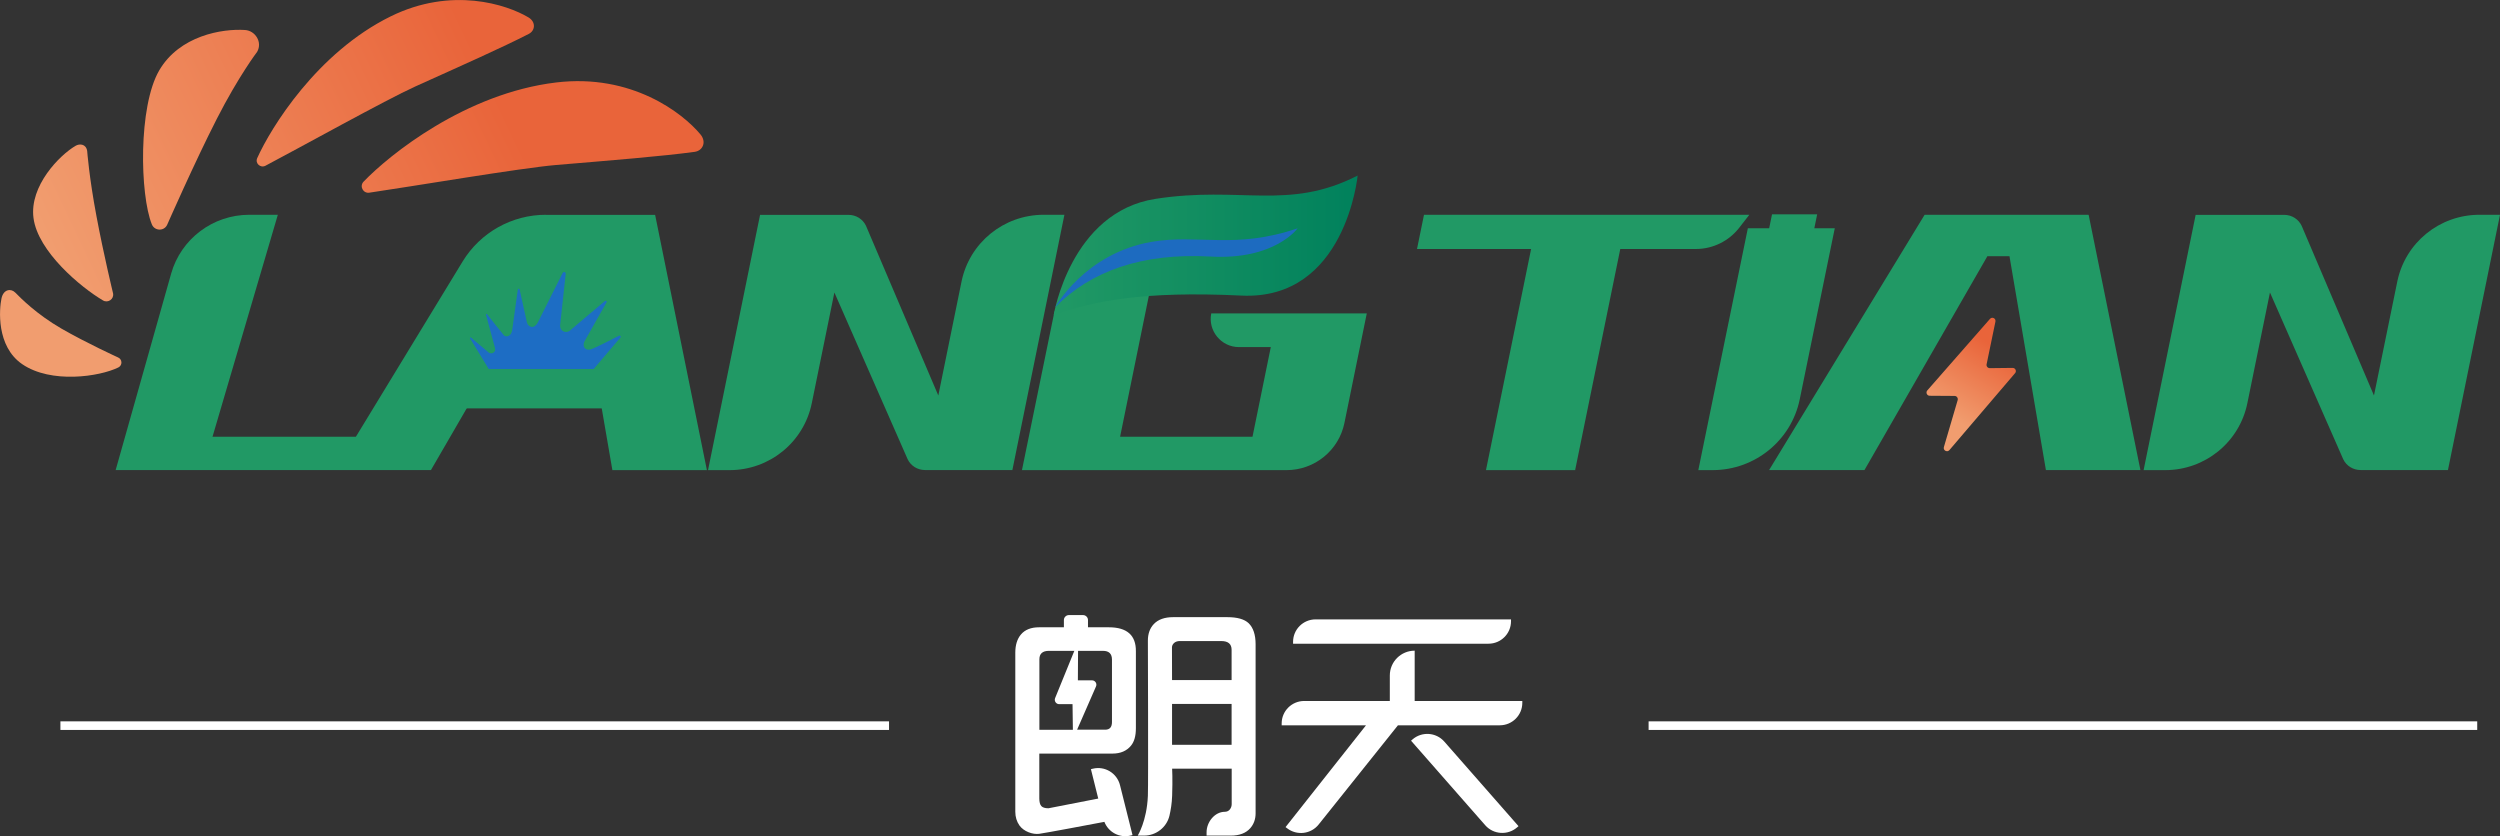<svg width="290" height="97" viewBox="0 0 290 97" fill="none" xmlns="http://www.w3.org/2000/svg">
<rect x="0" y="0" width="290" height="97" fill="#333333" stroke="none"/>
<g clip-path="url(#clip0_328_323)">
<path d="M230.836 36.992L223.567 45.289C223.357 45.529 223.527 45.908 223.848 45.908L226.731 45.928C226.982 45.928 227.152 46.167 227.092 46.406L225.49 51.862C225.38 52.251 225.87 52.51 226.131 52.211L233.75 43.285C233.96 43.045 233.78 42.666 233.46 42.676L230.816 42.706C230.576 42.706 230.396 42.487 230.446 42.257L231.467 37.321C231.557 36.932 231.087 36.702 230.836 36.992Z" fill="url(#paint0_linear_328_323)"/>
<path d="M10.112 17.504C9.972 16.666 9.211 16.657 8.781 16.906C6.908 17.993 3.404 21.563 3.885 25.283C4.385 29.173 9.371 33.332 11.945 34.848C12.525 35.197 13.246 34.688 13.116 34.03C13.116 34.03 12.015 29.492 11.184 25.044C10.343 20.596 10.112 17.504 10.112 17.504Z" fill="url(#paint1_linear_328_323)"/>
<path d="M1.782 33.949C1.282 33.431 0.401 33.53 0.17 34.627C-0.08 35.804 -0.47 40.162 2.583 42.247C5.928 44.531 11.524 43.703 13.727 42.626C14.228 42.377 14.198 41.668 13.687 41.459C13.687 41.459 10.073 39.813 7.109 38.108C4.265 36.462 2.373 34.557 1.782 33.949Z" fill="url(#paint2_linear_328_323)"/>
<path d="M29.827 6.015C30.478 4.878 29.597 3.561 28.435 3.481C25.752 3.302 20.826 4.14 18.473 8.159C16.02 12.358 16.23 22.6 17.612 26.021C17.922 26.799 19.014 26.849 19.384 26.091C19.384 26.091 22.588 18.8 25.141 13.804C27.694 8.807 29.827 6.015 29.827 6.015Z" fill="url(#paint3_linear_328_323)"/>
<path d="M61.346 3.93C62.087 3.551 62.187 2.544 61.296 2.015C58.803 0.529 52.405 -1.595 45.306 1.906C36.766 6.114 31.419 14.821 29.837 18.341C29.567 18.94 30.208 19.528 30.788 19.229C34.603 17.224 44.796 11.56 48.17 10.034C53.426 7.66 58.282 5.506 61.346 3.93Z" fill="url(#paint4_linear_328_323)"/>
<path d="M80.591 17.613C81.512 17.484 81.993 16.476 81.252 15.589C79.189 13.105 73.272 8.518 64.521 9.565C53.998 10.822 45.147 17.972 42.173 21.074C41.672 21.603 42.123 22.46 42.844 22.351C47.59 21.663 60.396 19.488 64.501 19.139C70.889 18.601 76.796 18.132 80.591 17.613Z" fill="url(#paint5_linear_328_323)"/>
<path d="M63.318 24.914C59.373 24.914 55.718 26.969 53.666 30.329L41.281 50.665H24.65L32.229 24.914H28.905C24.7 24.914 20.995 27.707 19.854 31.736L13.416 54.525H38.928H39.298H49.991L56.489 43.315V44.432H69.295L71.037 54.535H82.001L75.994 24.924H63.318V24.914Z" fill="#219965"/>
<path d="M121.059 24.914C116.433 24.914 112.459 28.155 111.537 32.663L108.844 45.878L100.454 26.191C100.083 25.413 99.302 24.924 98.431 24.924H88.168L82.131 54.535H84.634C89.26 54.535 93.245 51.293 94.166 46.776L96.789 33.93L105.29 53.278C105.66 54.046 106.441 54.525 107.302 54.525H117.435L123.472 24.914H121.059Z" fill="#219965"/>
<path d="M287.607 24.914C282.981 24.914 279.006 28.155 278.085 32.663L275.381 45.878L266.991 26.191C266.62 25.413 265.84 24.924 264.968 24.924H254.696L248.658 54.535H251.161C255.787 54.535 259.772 51.293 260.693 46.776L263.316 33.93L271.817 53.278C272.187 54.046 272.968 54.525 273.829 54.525H283.962L290 24.914H287.607Z" fill="#219965"/>
<path d="M143.718 40.263H147.413L145.29 50.665H129.931L134.397 28.774H146.802L149.866 24.914H133.075C128.139 24.914 125.976 27.338 124.695 33.501L122.312 36.164L118.547 54.535H144.499H145.671H149.235C152.489 54.535 155.302 52.251 155.953 49.069L158.547 36.353H140.504C140.104 38.368 141.656 40.263 143.718 40.263Z" fill="#219965"/>
<path d="M201.749 26.42L202.921 24.914H165.184L164.373 28.883H177.609L172.373 54.535H182.716L187.952 28.883H196.723C198.686 28.883 200.538 27.976 201.749 26.42Z" fill="#219965"/>
<path d="M208.769 46.326L212.834 26.479H210.461L210.791 24.863H205.555L205.224 26.479H202.751L197.004 54.534H198.686C203.572 54.524 207.787 51.093 208.769 46.326Z" fill="#219965"/>
<path d="M223.257 24.914L205.215 54.525H216.279L230.536 29.721H233.099L237.325 54.525H248.288L242.281 24.914H223.257Z" fill="#219965"/>
<path d="M142.366 71.59H136.078C135.097 71.59 134.346 71.859 133.845 72.388C133.384 72.876 133.154 73.515 133.154 74.312C133.154 74.312 133.214 90.798 133.154 92.314C133.034 95.256 131.973 96.932 131.973 96.932H132.704C134.105 96.932 135.337 95.975 135.657 94.618C135.807 93.97 135.938 93.202 135.968 92.314C136.038 90.33 135.968 89.163 135.968 89.163H142.876V93.282C142.876 93.501 142.806 93.701 142.676 93.88C142.536 94.07 142.315 94.169 142.075 94.169C140.904 94.169 139.963 95.366 139.963 96.533V96.932H142.766C143.767 96.932 144.528 96.643 145.029 96.074C145.439 95.606 145.65 95.027 145.65 94.349V74.731C145.65 73.634 145.379 72.817 144.849 72.298C144.358 71.829 143.537 71.59 142.366 71.59ZM142.866 86.4H135.958V81.653H142.866V86.4ZM142.866 78.89H135.958L135.948 75.1C135.948 74.901 136.038 74.721 136.208 74.572C136.378 74.432 136.598 74.362 136.859 74.362H141.665C142.466 74.362 142.866 74.701 142.866 75.38V78.89Z" fill="white"/>
<path d="M128.629 72.766H126.206V71.918C126.206 71.609 125.946 71.35 125.635 71.35H123.983C123.673 71.35 123.412 71.609 123.412 71.918V72.766H120.519C119.598 72.766 118.897 73.045 118.426 73.604C117.996 74.112 117.775 74.82 117.775 75.708V94.159C117.775 94.767 117.936 95.295 118.256 95.754C118.757 96.462 119.808 96.821 120.549 96.722C121.2 96.642 126.686 95.605 128.108 95.335C128.579 96.542 129.87 97.24 131.162 96.921L131.372 96.871L129.92 91.077C129.57 89.68 128.158 88.823 126.757 89.172L126.546 89.222L127.397 92.633L121.62 93.76C121.22 93.76 120.939 93.67 120.789 93.5C120.639 93.331 120.559 93.031 120.559 92.613V87.416H129.049C129.981 87.416 130.701 87.107 131.202 86.489C131.573 86.04 131.763 85.372 131.763 84.474V75.548C131.783 73.693 130.731 72.766 128.629 72.766ZM120.569 84.644V76.476C120.569 75.828 120.939 75.499 121.67 75.499H124.624L122.391 80.984C122.261 81.313 122.501 81.682 122.862 81.682H124.404C124.414 81.682 124.414 81.692 124.414 81.692L124.454 84.654H120.569V84.644ZM128.989 83.756C128.989 84.345 128.729 84.644 128.208 84.644H124.944L127.137 79.627C127.287 79.298 127.037 78.919 126.676 78.919H125.044C125.034 78.919 125.034 78.909 125.034 78.909L125.054 75.499H127.948C128.639 75.499 128.989 75.838 128.989 76.516V83.756Z" fill="white"/>
<path d="M175.277 72.067V71.848H152.609C151.168 71.848 149.996 73.014 149.996 74.451V74.67H172.664C174.106 74.67 175.277 73.503 175.277 72.067Z" fill="white"/>
<path d="M163.842 85.781L163.682 85.921L172.292 95.735C173.244 96.812 174.896 96.921 175.987 95.974L176.147 95.834L167.536 86.021C166.575 84.934 164.923 84.834 163.842 85.781Z" fill="white"/>
<path d="M164.103 81.303V75.478C162.511 75.478 161.219 76.765 161.219 78.351V81.313H151.287C149.845 81.313 148.674 82.48 148.674 83.916V84.135H158.456L149.124 95.944L149.295 96.073C150.436 96.961 152.078 96.761 152.969 95.635L162.161 84.135H173.975C175.417 84.135 176.588 82.968 176.588 81.532V81.313H164.103V81.303Z" fill="white"/>
<path d="M103.127 83.676H7.008V84.673H103.127V83.676Z" fill="white"/>
<path d="M287.358 83.676H191.238V84.673H287.358V83.676Z" fill="white"/>
<path d="M122.232 36.532C122.232 36.532 124.185 24.594 134.037 23.068C143.939 21.532 149.426 24.484 157.486 20.365C157.486 20.365 156.104 34.866 144.009 34.288C132.425 33.729 126.828 34.956 122.232 36.532Z" fill="url(#paint6_linear_328_323)"/>
<path d="M133.586 28.054C139.033 27.117 143.268 28.972 150.527 26.479C150.527 26.479 147.894 30.179 140.434 29.76C132.435 29.311 126.517 31.465 122.412 35.624C122.402 35.614 125.866 29.381 133.586 28.054Z" fill="#1D6BC0"/>
<path d="M71.79 38.955C70.959 39.384 68.936 40.411 68.516 40.531C67.985 40.691 67.524 40.301 67.765 39.663L70.368 35.056C70.428 34.946 70.288 34.826 70.188 34.906C69.076 35.843 66.443 38.048 66.112 38.347C65.712 38.696 64.901 38.486 64.981 37.659L65.622 31.764C65.652 31.575 65.382 31.455 65.261 31.675L62.378 37.419C61.917 38.247 61.267 37.918 61.126 37.419C61.126 37.419 60.285 33.609 60.275 33.58C60.235 33.46 60.085 33.45 60.065 33.609C60.045 33.709 59.404 38.357 59.404 38.357C59.254 39.085 58.673 39.125 58.443 38.885C58.263 38.696 56.571 36.532 56.501 36.452C56.431 36.372 56.35 36.452 56.38 36.522C56.401 36.572 57.412 40.341 57.412 40.341C57.572 40.84 57.081 41.139 56.711 40.91C56.711 40.91 54.668 39.194 54.638 39.165C54.568 39.105 54.478 39.175 54.528 39.254C54.558 39.304 56.711 42.835 56.711 42.835C56.561 43.653 56.621 44.211 56.621 44.211L68.866 44.101C68.866 44.101 68.906 43.742 68.796 43.274C68.736 43.004 68.776 42.875 68.976 42.675C68.976 42.675 71.94 39.194 71.99 39.125C72.04 39.045 71.97 38.865 71.79 38.955Z" fill="#1D6DC4"/>
<path d="M71.809 42.805H52.785V47.372H71.809V42.805Z" fill="#219965"/>
</g>
<defs>
<linearGradient id="paint0_linear_328_323" x1="226.129" y1="48.323" x2="231.262" y2="40.064" gradientUnits="userSpaceOnUse">
<stop stop-color="#F19D6F"/>
<stop offset="0.995" stop-color="#E9643A"/>
</linearGradient>
<linearGradient id="paint1_linear_328_323" x1="5.682" y1="28.271" x2="55.005" y2="4.85" gradientUnits="userSpaceOnUse">
<stop stop-color="#F19D6F"/>
<stop offset="0.995" stop-color="#E9643A"/>
</linearGradient>
<linearGradient id="paint2_linear_328_323" x1="9.807" y1="36.957" x2="59.13" y2="13.536" gradientUnits="userSpaceOnUse">
<stop stop-color="#F19D6F"/>
<stop offset="0.995" stop-color="#E9643A"/>
</linearGradient>
<linearGradient id="paint3_linear_328_323" x1="3.5" y1="23.675" x2="52.824" y2="0.255" gradientUnits="userSpaceOnUse">
<stop stop-color="#F19D6F"/>
<stop offset="0.995" stop-color="#E9643A"/>
</linearGradient>
<linearGradient id="paint4_linear_328_323" x1="4.728" y1="26.261" x2="54.051" y2="2.84" gradientUnits="userSpaceOnUse">
<stop stop-color="#F19D6F"/>
<stop offset="0.995" stop-color="#E9643A"/>
</linearGradient>
<linearGradient id="paint5_linear_328_323" x1="11.879" y1="41.319" x2="61.202" y2="17.899" gradientUnits="userSpaceOnUse">
<stop stop-color="#F19D6F"/>
<stop offset="0.995" stop-color="#E9643A"/>
</linearGradient>
<linearGradient id="paint6_linear_328_323" x1="122.236" y1="28.45" x2="157.488" y2="28.45" gradientUnits="userSpaceOnUse">
<stop stop-color="#219965"/>
<stop offset="1" stop-color="#00815C"/>
</linearGradient>
<clipPath id="clip0_328_323">
<rect width="290" height="97" fill="white"/>
</clipPath>
</defs>
</svg>

